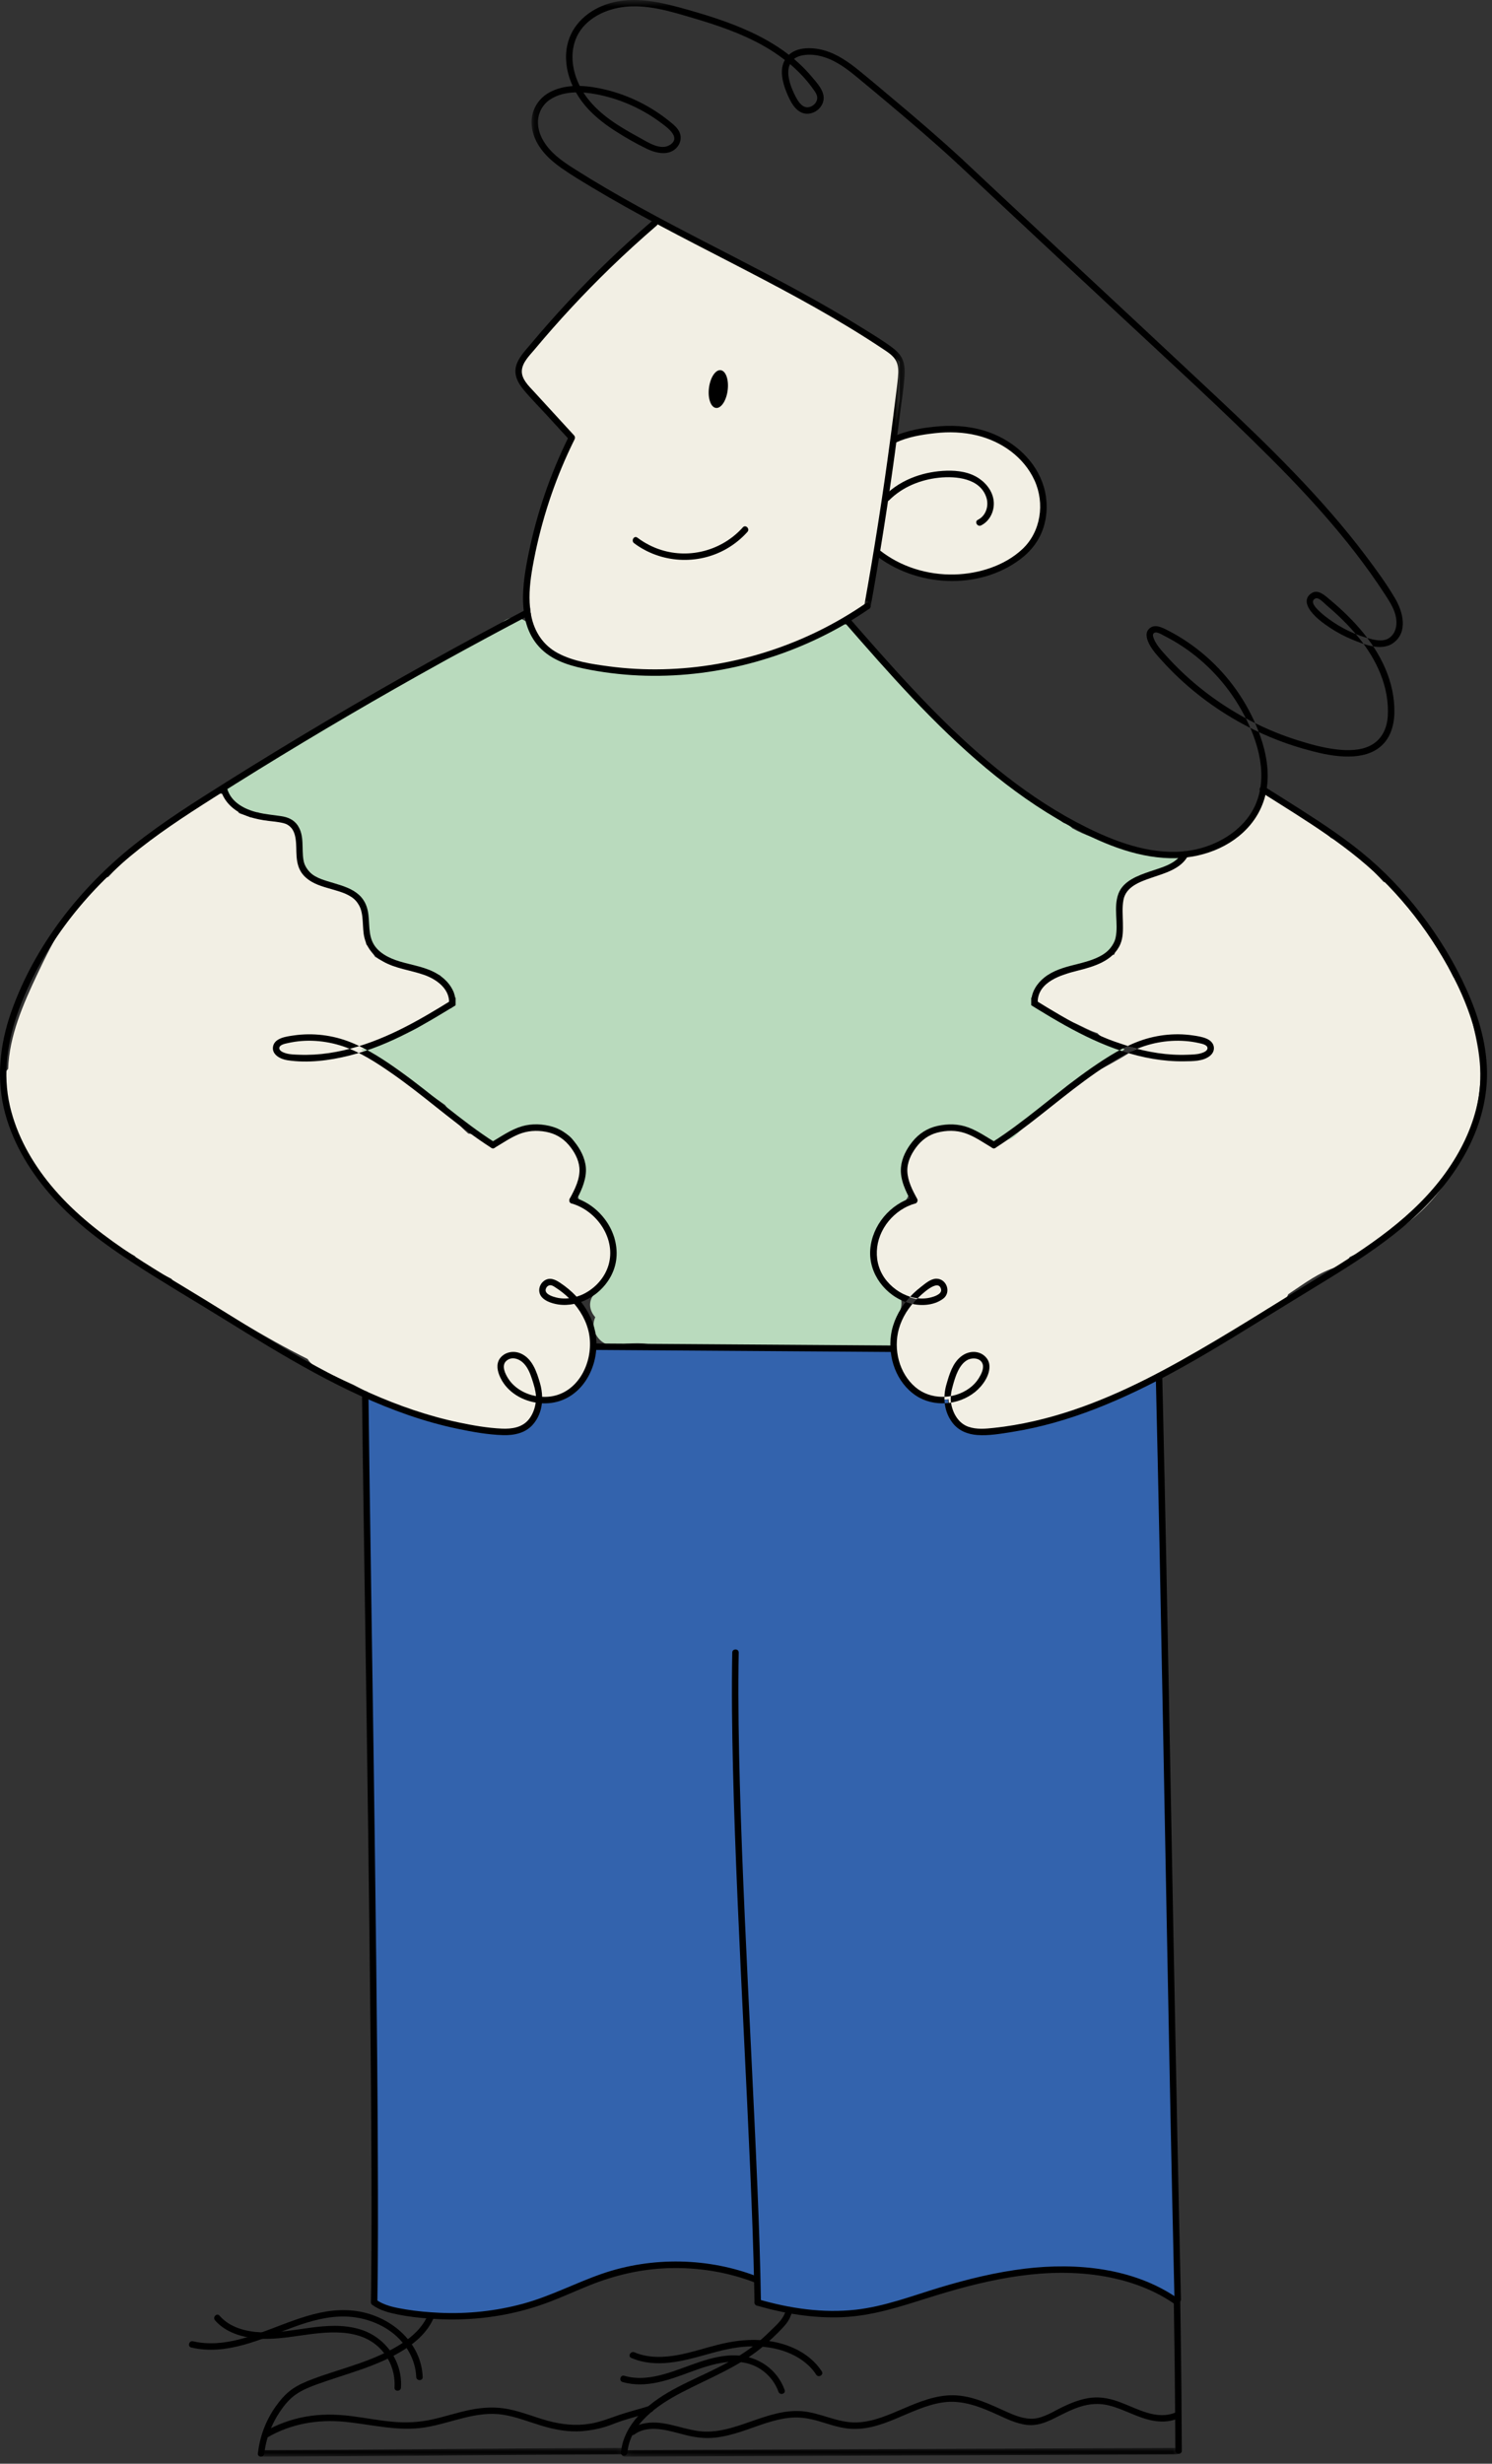 <svg height="274" viewBox="0 0 166 274" width="166" xmlns="http://www.w3.org/2000/svg" xmlns:xlink="http://www.w3.org/1999/xlink"><rect x="0" y="0" width="166" height="274" fill="#333333" stroke="none"/><mask id="a" fill="#fff"><path d="m.138.787h41.521v67.758h-41.521z" fill="#fff" fill-rule="evenodd"/></mask><mask id="b" fill="#fff"><path d="m62.226 1h-62.084v-.968h62.084z" fill="#fff" fill-rule="evenodd"/></mask><mask id="c" fill="#fff"><path d="m41.796 1h-41.082v-.968h41.082z" fill="#fff" fill-rule="evenodd"/></mask><g fill="none" fill-rule="evenodd" transform="translate(0 -1)"><path d="m73.787 25.814 24.374 13.42 1.944 1.982v4.149l-.636 4.561s6.583-2.318 10.355-.523c3.772 1.794 8.336 4.781 5.009 11.998 0 0-7.058 7.921-17.24 1.102l-1.131 5.932s-8.317 5.473-13.973 6.268c-5.657.795-24.308 4.006-24.002-7.124 0 0 1.437-11.13 4.953-17.703 0 0-1.009-1.468-1.712-2.354-.703-.887-5.565-4.342-3.669-6.666s14.401-14.768 14.401-14.768l.764-.607z" fill="#f2efe4"/><path d="m63.973 134.77c.166-.364.402-.745.474-1.078.149-.701.135-1.446.107-2.158-.056-1.398-.19-2.884-1.235-3.923-1.994-1.98-6.496-1.244-8.2.777-.807-.765-1.825-1.188-3.021-1.321-.935-.834-1.805-1.798-2.611-2.483-1.768-1.502-3.593-2.94-5.46-4.317-1.225-.903-2.452-1.846-3.817-2.522.45-.148.901-.293 1.35-.448 1.188-.411 2.402-.835 3.513-1.43 1.217-.652 2.152-1.677 3.561-1.87 1.322-.18 1.745-1.23 1.529-2.241-.009-.28-.068-.557-.169-.815-.108-.323-.316-.623-.641-.868-.031-.024-.064-.046-.098-.069-.088-.059-.18-.116-.284-.168-1.309-.648-2.623-1.037-4.047-1.36-.886-.202-1.931-.375-2.787-.816-.123-.092-.26-.172-.405-.246-.017-.03-.032-.06-.051-.088-.225-.326-.45-.652-.674-.978-.079-.115-.164-.223-.253-.324-.216-.927-.024-2.032-.244-2.947-.277-1.157-.929-2.184-1.927-2.849-2.239-1.491-4.848-.521-4.99-3.899-.122-2.901-1.618-4.369-4.506-4.637-.476-.044-.869.048-1.182.228-.145-.081-.298-.152-.467-.201-.227-.068-.451-.157-.68-.216-.074-.039-.147-.078-.22-.118-.09-.507-.349-.986-.721-1.333-.347-.49-.912-.83-1.698-.83-.894 0-1.501.443-1.827 1.045-.129.063-.258.141-.388.24-3.355 2.537-7.009 4.927-9.851 8.017-.296.085-.589.237-.866.474-3.256 2.783-5.247 6.559-7.048 10.376-1.562 3.311-3.105 6.824-3.232 10.502-.463.473-.7 1.16-.461 1.998 1.015 3.551 1.67 7.211 4.152 10.074 2.283 2.632 4.869 5.165 7.758 7.128.864.587 1.763 1.124 2.679 1.635.148.426.48.806 1.044 1.059 1.014.455 2.009.943 2.996 1.445.171.26.413.497.744.69 4.755 2.768 9.463 5.765 14.407 8.235.164.272.397.526.714.742.737.503 1.501.879 2.297 1.159.677.326 1.359.642 2.047.946 2.08 1.119 4.202 2.162 6.4 3.069.325.134.627.185.902.17 4.015 1.906 8.454 3.21 12.625.988.999-.532 1.239-1.46 1.009-2.294.703-.119 1.376-.329 1.957-.612 3.99-1.942 5.213-7.663 1.721-10.52.492-.133.966-.313 1.401-.586 1.288-.811 2.045-2.326 2.534-3.718 1.053-2.996-.949-5.948-3.86-6.714" fill="#f2efe4"/><path d="m162.957 111.153c-.181-.795-.665-1.26-1.243-1.456-1.628-3.478-3.983-6.711-6.426-9.848-.4-.514-.872-.739-1.341-.758-1.477-1.625-3.059-3.145-4.864-4.475-.328-.242-.655-.367-.966-.402-.828-.739-1.569-1.544-2.468-2.209-.519-.385-.926-.749-1.384-.65-.144-.112-.315-.15-.456-.263-.02-.015-.15-.07-.17-.085-.026-1.072-.956-.5-1.932-1.325-1.385-1.17-1.866.609-2.262 1.693-.122.171-.229.365-.309.59-.083.234-.193.493-.324.761-.357.1-.703.276-1.008.527-.431.353-.699.899-1.034 1.343-.534.086-.944.344-1.229.696-.36.028-.739 0-1.022 0-.679.002-1.194.255-1.549.636-.639.015-1.262.336-1.66 1.092-.374.713-2.621 1.01-3.33 1.314-1.131.485-2.675 1.224-3.286 2.391-.724 1.382-.008 4.618-.732 6.455-.321.001-.649.073-.967.239-1.856.964-3.755 1.725-5.759 2.325-.214.064-.401.151-.567.254-1.924.753-1.641 4.186.853 4.227 1.45.024 2.935 1.096 4.29 1.579.095.034.19.066.285.099.24.273.566.496.987.635l3.414 1.123c-.194.058-.391.145-.59.272-2.971 1.899-6.262 3.286-9.168 5.275-2.127 1.456-3.999 3.213-5.792 5.051-2.513-1.619-5.887-2.616-8.403-.409-2.003 1.759-2.099 4.446-1.16 6.726-2.455 1.354-4.444 4.246-3.847 7.093.51 2.433 2.439 3.369 4.573 3.838-.914.657-1.655 1.504-2.02 2.666-.54 1.721-.58 4.557.268 6.173.955 1.82 3.163 2.514 5.086 2.285.034-.004.065-.014.099-.018.297 5.381 5.573 4.291 9.631 2.554.094.009.191.015.292.013 4.84-.074 9.334-2.995 13.473-5.219 2.322-1.248 4.621-2.54 6.891-3.88 1.161-.686 2.323-1.37 3.408-2.174.874-.649 1.665-1.419 2.726-1.748.712-.221 1.152-.682 1.367-1.224 1.829-1.213 3.383-2.44 5.526-3.075.654-.194 1.079-.589 1.313-1.065 4.63-2.126 8.772-4.839 11.428-9.539 1.626-2.879 2.804-6.237 3.066-9.543.28-3.538-.93-7.147-1.708-10.56" fill="#f2efe4"/><path d="m131.35 96.133c-.916.336-6.086-.961-6.086-.961l-.017.036c-.361-.288-.817-.495-1.351-.563-1.619-.208-3.164-.736-4.574-1.521-.254-.251-.568-.458-.942-.593-.013-.005-.027-.01-.041-.015-.411-.278-.811-.573-1.191-.895-.242-.206-.497-.346-.755-.435-.174-.184-.341-.373-.499-.571-.189-.237-.443-.401-.726-.505-.098-.088-.205-.173-.327-.251-3.649-2.333-6.628-5.455-9.768-8.404-2.931-2.752-6.457-5.218-8.401-8.841-.193-.361-.439-.62-.713-.796-.5-1.042-1.754-1.801-3.093-1.141-2.579 1.27-5.295 2.155-8.023 3.045-2.597.847-5.156 1.742-7.891 2.006-.358.035-.669.138-.935.29-2.539-.013-5.075-.163-7.59-.524-2.337-.336-5.289-.596-7.287-2.033-.182-.81-.85-1.264-1.616-1.356.132-1.721-2.142-3.342-3.74-1.78-.616.601-1.276 1.157-1.964 1.683-.445-.053-.894.03-1.254.306-1.503 1.15-3.171 1.99-4.823 2.897-.937.514-2.058 1.067-2.923 1.822-1.193.546-2.379 1.079-3.526 1.621-.374.176-.64.426-.815.714-.084.032-.168.069-.253.113-2.397 1.236-4.699 2.606-6.951 4.088-2.04 1.343-4.353 2.292-6.312 3.733l-2.039 1.388 1.266 2.058.104-.466c.45.909 1.399 1.51 2.431 1.056.35.442.897.736 1.644.716.752-.021 2.19.019 2.706.705.095.126.18.804.243 1.079.056.239.12.474.183.71-.078.242-.114.516-.091.828.163 2.203 1.51 3.45 3.517 4.163.717.255 2.185.572 3.18 1.161.028.127.066.258.121.393.433 1.061.624 2.007.734 3.141.069.709.06 1.427.455 2.062.802 1.289 2.401 1.765 3.775 2.132 1.016.271 2.035.545 3.052.815.397.105.596.167.753.266.103.243.258.481.479.705.36.366.685.758 1.006 1.143-.117.488-.075 1.006.17 1.466-.158.092-.313.193-.465.301-.167.043-.337.099-.508.183-1.633.807-3.015 2.169-4.782 2.657l.046-.317-4.733 2.098 4.052 2.599.023-.159c1.726 1.251 3.466 2.482 5.219 3.693.942 1.317 2.157 2.554 3.682 3.159.307.663.937 1.165 1.891 1.165.153 0 .295-.015.43-.04.435-.046.869-.273 1.242-.746.746-.945 2.524-.672 3.644-.689.72-.01 1.408.02 2.085.104.069.041.143.08.221.117 1.01.469 1.38 1.228 1.734 2.268.222.652.69 1.751.674 2.608-1.362 1.032-1.038 3.699.977 3.949.2.12.405.201.612.234.37.905.844 1.736 1.463 2.439.057.065.121.116.184.171-.241 2.157-.461 4.741-1.973 6.048-1.025.885-.84 2.055-.138 2.83-.126.266-.201.567-.201.904 0 1.089 1.004 2.307 2.186 2.187 1.432-.147 2.924-.338 4.347-.042.086.018.173.023.259.031.256.142.552.239.889.275 7.585.813 15.237-.945 22.792.222.063.01.125.015.186.02.253.106.543.169.873.169 1.481 0 2.183-1.212 2.106-2.36.008-.208-.006-.418-.048-.621.14-.291.225-.611.238-.938.778-1.119.6-2.952-1.106-3.413-1.059-.286-1.583-1.799-1.513-2.788.033-.45-.116-.875-.374-1.229.529-1.581 1.289-3.006 2.439-3.883.336-.256.569-.561.717-.889.963-.543 1.578-1.713.864-2.949-.315-.545-.563-2.08-.08-2.464.468-.371.658-.96.634-1.551.064-.04.125-.083.194-.119.941-.503 1.878-1.146 2.917-1.422 1.418-.377 2.829.106 4.174.539.021.007.042.011.063.017.636.661 1.698.978 2.598.6.591.103 1.229-.068 1.773-.654 1.627-1.753 3.493-3.385 5.21-5.054.719-.699 1.535-1.07 2.239-1.508v.333l4.518-3.217-4.518-2.009v.144c-.553-.269-1.161-.463-1.696-.752-.918-.494-1.758-1.112-2.655-1.64-.789-.463-1.627-.796-2.475-1.101 1.039-.153 1.625-.763 2.218-1.611.805-1.152 1.566-1.63 2.912-2.071 2.169-.711 4.29-.929 5.226-3.27.701-1.757.645-3.711 1.022-5.543.013-.019.027-.032.04-.055.505-.942 5.429-2.543 5.429-2.543s1.638-1.443.721-1.107" fill="#b9dabd"/><path d="m102.584 256.429c10.909-4.557 23.522-4.01 28.182.525l.186-3.194-.959-49.822-1.069-49.055.016-.922s-13.097 6.711-19.488 6.185c0 0-3.391.713-4.007-3.515 0 0-5.238.633-6.202-5.632l-33.124-.204s-.297 5.95-6.154 6.006c0 0-.234 4.912-7.804 3.095-7.57-1.816-11.567-3.744-11.567-3.744l.571 51.879.48 49.086s7.48 3.59 18.026-.116c10.545-3.707 15.487-6.171 24.595-2.382l-.07 2.376s9.282 3.238 18.388-.566" fill="#3363ad"/><g fill="#000"><path d="m28.898 7.917c.972.82 1.849 1.748 2.584 2.791.245.348.523.706.423 1.156-.079.348-.359.64-.684.775-.988.41-1.56-.798-1.901-1.515-.415-.875-.891-2.261-.422-3.207m-21.107 3.445c2.428.526 4.729 1.575 6.721 3.061.658.491 2.288 1.617 1.073 2.449-1.069.733-2.524-.282-3.464-.793-2.129-1.157-4.318-2.455-5.805-4.419-.141-.185-.272-.379-.398-.579.642.047 1.278.152 1.873.281m33.586 29.319c-.246-.528-.682-.924-1.141-1.266-1.053-.784-2.195-1.468-3.309-2.162-4.573-2.85-9.347-5.357-14.132-7.829-4.807-2.483-9.635-4.935-14.306-7.67-1.162-.681-2.314-1.379-3.452-2.099-.958-.606-1.914-1.234-2.704-2.056-.839-.874-1.497-2.019-1.479-3.261.015-.99.508-1.919 1.331-2.469.853-.571 1.863-.788 2.892-.809.385.677.853 1.307 1.378 1.869.903.965 1.97 1.77 3.081 2.479 1.1.702 2.253 1.361 3.428 1.929 1.067.516 2.562.839 3.416-.237.343-.432.456-1.015.252-1.535-.215-.549-.706-.932-1.151-1.292-2.062-1.667-4.485-2.875-7.061-3.504-.929-.226-1.926-.4-2.918-.424-.793-1.582-1.097-3.441-.479-5.118.782-2.121 2.982-3.304 5.111-3.63 2.75-.42 5.554.48 8.16 1.253 2.559.76 5.105 1.628 7.451 2.92.9.496 1.768 1.061 2.583 1.693-.631 1.049-.252 2.528.179 3.584.381.932.978 2.24 2.109 2.379.846.104 1.694-.469 1.954-1.274.351-1.088-.638-2.096-1.277-2.857-3.672-4.363-9.353-6.213-14.668-7.672-2.66-.73-5.556-1.281-8.234-.329-2.253.8-4.048 2.567-4.361 5.004-.18 1.4.104 2.795.688 4.062-.891.058-1.761.26-2.556.685-.848.454-1.497 1.186-1.817 2.096-.451 1.28-.124 2.681.573 3.806.64 1.035 1.566 1.838 2.551 2.533 1.109.782 2.284 1.478 3.446 2.176 2.467 1.482 4.986 2.877 7.525 4.23 5.119 2.728 10.325 5.29 15.411 8.081 2.538 1.393 5.046 2.843 7.49 4.395.603.383 1.202.772 1.796 1.168.523.348 1.109.696 1.463 1.231.385.583.37 1.303.309 1.972-.069.765-.175 1.528-.268 2.291-.754 6.21-1.652 12.402-2.69 18.571-.253 1.502-.514 3.001-.783 4.5-.081.452.612.646.693.191 1.029-5.733 1.939-11.487 2.725-17.259.198-1.453.389-2.906.571-4.361.176-1.398.411-2.81.492-4.217.035-.602-.014-1.216-.272-1.768" mask="url(#a)" transform="translate(59 .213)"/><path d="m96.333 68.092c-3.302 2.279-6.93 4.068-10.745 5.309-3.814 1.24-7.801 1.94-11.812 2.032-2.006.047-4.017-.056-6.006-.321-1.912-.254-3.98-.553-5.701-1.474-1.641-.877-2.617-2.379-2.971-4.183-.006-.027-.008-.055-.014-.082-.059-.246-.094-.5-.108-.758-.161-1.527.019-3.095.287-4.595.778-4.365 2.105-8.638 3.952-12.669.23-.502.468-.999.712-1.493.075-.15.058-.311-.056-.436-1.492-1.626-2.983-3.253-4.475-4.88-.578-.63-1.378-1.373-1.336-2.304.043-.928.872-1.718 1.43-2.386 2.648-3.17 5.463-6.2 8.431-9.074 1.669-1.616 3.386-3.181 5.148-4.697.351-.302-.159-.808-.509-.508-3.257 2.802-6.362 5.779-9.294 8.92-1.472 1.577-2.901 3.195-4.284 4.85-.603.722-1.346 1.479-1.574 2.422-.23.95.208 1.797.794 2.516.787.965 1.682 1.856 2.524 2.774.821.895 1.642 1.791 2.463 2.687-1.969 4.025-3.442 8.29-4.349 12.679-.716 3.47-1.453 8.034 1.405 10.787 1.467 1.413 3.522 1.936 5.467 2.298 2.019.377 4.07.591 6.123.644 4.135.106 8.29-.434 12.271-1.55 3.984-1.116 7.814-2.811 11.305-5.034.433-.276.862-.561 1.285-.853.378-.261.019-.885-.363-.621"/><path d="m98.932 56.632c1.468-1.476 3.491-2.288 5.543-2.504 1.883-.198 4.572.054 5.267 2.198.302.93-.04 2.038-.945 2.485-.415.205-.051.825.362.621.935-.462 1.459-1.526 1.41-2.549-.052-1.102-.737-2.051-1.625-2.66-1.05-.721-2.377-.909-3.624-.872-1.196.036-2.397.25-3.522.659-1.262.459-2.425 1.159-3.374 2.114-.327.328.181.837.508.508"/><path d="m82.651 59.648c-2.277 2.539-5.861 3.54-9.117 2.505-.946-.301-1.826-.765-2.62-1.359-.371-.278-.73.346-.363.62 2.965 2.221 7.055 2.467 10.269.632.874-.499 1.667-1.14 2.339-1.89.308-.343-.198-.853-.508-.508"/><path d="m78.88 44.139c-.146 1.159.201 2.158.776 2.23.574.073 1.158-.809 1.304-1.968s-.201-2.158-.775-2.23c-.575-.073-1.159.809-1.305 1.968"/><path d="m99.637 50.239c1.371-.652 2.896-.895 4.393-1.064 1.554-.176 3.141-.122 4.664.247 2.729.66 5.225 2.409 6.409 5.007 1.159 2.542.709 5.713-1.36 7.647-1.985 1.855-4.861 2.744-7.536 2.814-2.992.078-6.028-.847-8.371-2.732-.357-.287-.869.218-.509.508 4.49 3.612 11.525 4.056 16.206.516 1.219-.922 2.136-2.123 2.588-3.593.435-1.418.434-2.978.023-4.402-.828-2.874-3.241-5.055-5.992-6.073-1.774-.656-3.711-.855-5.591-.709-1.797.141-3.649.434-5.287 1.213-.417.199-.053.819.363.621"/><path d="m93.932 70.183c4.956 5.68 9.957 11.384 15.757 16.231 2.854 2.385 5.897 4.556 9.161 6.347 3.485 1.913 7.338 3.601 11.375 3.684 3.306.069 6.767-1.142 8.916-3.746 1.107-1.341 1.742-2.953 1.873-4.687.15-1.969-.319-3.957-1.032-5.78-1.236-3.159-3.243-6.005-5.798-8.236-1.276-1.114-2.683-2.082-4.191-2.855-.654-.336-1.581-.854-2.198-.155-.44.499-.154 1.236.12 1.739.364.67.897 1.24 1.406 1.801.608.671 1.244 1.316 1.906 1.934 1.3 1.215 2.699 2.325 4.173 3.321 2.957 1.998 6.236 3.53 9.669 4.505 1.475.419 3.003.796 4.543.849 1.282.045 2.676-.142 3.741-.912 1.273-.92 1.748-2.403 1.783-3.922.039-1.7-.333-3.379-1.001-4.937-1.37-3.197-3.875-5.807-6.537-7.977-.546-.445-1.167-.852-1.818-.313-.677.562-.379 1.333.076 1.922.569.737 1.361 1.313 2.13 1.826.783.522 1.617.959 2.487 1.317 1.303.537 3.245 1.315 4.542.371 1.67-1.216 1.083-3.464.202-4.96-.989-1.68-2.159-3.273-3.332-4.826-1.203-1.593-2.466-3.14-3.775-4.647-5.31-6.114-11.318-11.587-17.221-17.115-6.4-5.993-12.831-11.954-19.235-17.942-1.534-1.435-3.066-2.87-4.596-4.308-.337-.317-.847.19-.508.508 5.977 5.618 11.989 11.2 17.989 16.793 5.689 5.304 11.451 10.551 16.949 16.054 2.622 2.626 5.166 5.333 7.534 8.191 1.205 1.455 2.363 2.948 3.459 4.486.531.746 1.048 1.502 1.548 2.268.483.739.99 1.499 1.224 2.36.24.883.148 1.953-.638 2.542-.583.436-1.347.331-2.008.17-1.706-.415-3.32-1.182-4.736-2.217-.34-.248-.674-.511-.982-.798-.269-.251-.812-.739-.807-1.14.004-.289.318-.469.571-.363.355.148.705.547.998.796 1.267 1.076 2.463 2.244 3.511 3.536 2.009 2.477 3.445 5.531 3.24 8.783-.088 1.387-.713 2.648-1.997 3.27-1.109.537-2.433.536-3.631.403-1.511-.167-3.015-.587-4.46-1.045-1.599-.507-3.157-1.136-4.659-1.882-2.997-1.486-5.77-3.418-8.189-5.729-.61-.583-1.198-1.189-1.761-1.818-.476-.532-.989-1.077-1.282-1.739-.078-.177-.226-.502-.087-.681.259-.333.921.113 1.19.248.716.362 1.411.768 2.079 1.212 2.654 1.768 4.879 4.171 6.456 6.942 1.706 2.998 3.039 6.874 1.771 10.27-1.074 2.879-3.957 4.737-6.865 5.356-3.714.789-7.581-.38-10.94-1.925-3.176-1.462-6.167-3.313-8.97-5.397-5.664-4.212-10.549-9.372-15.224-14.63-1.139-1.28-2.266-2.57-3.393-3.861-.305-.35-.811.161-.508.508"/><path d="m57.932 155.633c-.544-.324-1.028-.76-1.372-1.294-.344-.532-.812-1.459-.23-1.985.62-.56 1.491-.221 1.985.321.439.482.687 1.117.885 1.728.197.608.391 1.227.434 1.865-.601-.112-1.183-.325-1.702-.635m4.999-10.22c-.353.006-.71-.023-1.053-.113-.345-.09-1.029-.291-1.154-.683-.069-.219.058-.476.242-.6.323-.216.64.042.914.219.515.334.996.719 1.435 1.146-.127.014-.255.029-.384.031m4.49-8.648c-.887-1.25-2.152-2.189-3.63-2.612-.446-.127-.636.566-.191.693 2.818.807 4.982 3.945 4.096 6.877-.417 1.381-1.462 2.529-2.741 3.173-.256.129-.527.231-.803.314-.549-.591-1.177-1.113-1.851-1.556-.558-.368-1.161-.645-1.771-.205-.445.322-.662.923-.468 1.445.276.745 1.324 1.071 2.029 1.179.607.093 1.217.062 1.809-.062.916 1.083 1.57 2.412 1.713 3.831.273 2.709-1.199 5.819-4.051 6.415-.407.085-.826.11-1.244.089-.016-.507-.093-1.016-.236-1.511-.367-1.265-.86-2.782-2.191-3.327-.718-.294-1.571-.173-2.122.393-.557.57-.491 1.338-.221 2.028.663 1.691 2.295 2.763 4.053 3.058-.088.669-.348 1.349-.764 1.867-.736.916-1.893 1.079-2.999 1.031-1.598-.07-3.204-.354-4.766-.682-3.415-.716-6.728-1.87-9.915-3.283-6.437-2.854-12.373-6.685-18.351-10.37-6.036-3.72-12.554-7.182-17.147-12.731-2.121-2.563-3.805-5.559-4.556-8.818-.823-3.581-.286-7.222.97-10.635 2.458-6.675 7.003-12.635 12.446-17.16 2.883-2.397 6.032-4.449 9.194-6.455 3.318-2.105 6.662-4.17 10.031-6.195 6.743-4.054 13.583-7.948 20.512-11.676 1.6-.861 3.205-1.712 4.815-2.555-.056-.245-.087-.499-.098-.756-.008.003-.015.002-.023.007-7.673 4.016-15.242 8.232-22.695 12.644-3.714 2.199-7.399 4.447-11.054 6.742-3.509 2.204-7.029 4.417-10.279 6.996-6.032 4.787-11.065 11.229-13.655 18.531-1.308 3.686-1.722 7.608-.677 11.412.952 3.47 2.902 6.61 5.291 9.273 2.594 2.892 5.754 5.223 8.999 7.329 3.323 2.158 6.747 4.162 10.115 6.247 6.526 4.04 13.148 8.114 20.442 10.629 1.806.623 3.648 1.144 5.519 1.533 1.644.342 3.348.65 5.03.697 1.203.034 2.452-.22 3.284-1.158.615-.694.929-1.522 1.022-2.387.7.035 1.403-.053 2.057-.278 2.891-.998 4.327-4.302 3.954-7.192-.18-1.395-.787-2.696-1.65-3.798.574-.207 1.118-.501 1.605-.872 1.193-.909 2.074-2.249 2.292-3.746.226-1.548-.229-3.146-1.129-4.413"/><path d="m65.321 103.185c-4.068 2.329-8.098 4.725-12.087 7.188-3.817 2.356-7.597 4.904-11.825 6.477-2.073.77-4.248 1.312-6.461 1.437-.548.031-1.099.037-1.648.016-.487-.019-1.006-.022-1.478-.157-.25-.072-.73-.239-.746-.558-.02-.404.662-.516.941-.58 2.022-.464 4.167-.301 6.13.352 1.93.642 3.704 1.805 5.367 2.954 3.402 2.351 6.474 5.14 9.874 7.493.42.291.846.574 1.276.85.391.25.752-.372.363-.621-3.672-2.349-6.899-5.303-10.435-7.839-1.74-1.249-3.583-2.485-5.58-3.284-1.997-.798-4.206-1.069-6.335-.758-.795.117-2.169.272-2.307 1.283-.122.89.874 1.364 1.607 1.475 2.262.344 4.671.036 6.874-.513 4.573-1.142 8.646-3.613 12.608-6.079 4.179-2.6 8.389-5.146 12.65-7.609.525-.304 1.049-.605 1.575-.906.401-.23.039-.851-.363-.621"/><path d="m55.027 128.657c.877-.516 1.725-1.113 2.668-1.504.972-.402 2.004-.472 3.035-.281 1.017.189 1.851.659 2.528 1.44.603.696 1.127 1.62 1.206 2.554.103 1.225-.511 2.41-1.078 3.453-.221.406.399.77.62.363.573-1.054 1.134-2.192 1.184-3.412.043-1.089-.438-2.162-1.072-3.023-.663-.901-1.512-1.593-2.592-1.922-1.092-.333-2.338-.391-3.439-.07-1.245.364-2.318 1.131-3.423 1.781-.398.235-.037.857.363.621"/><path d="m24.582 88.888c.346 1.26 1.371 2.201 2.54 2.718.714.315 1.473.496 2.241.62.722.116 1.475.143 2.184.321 1.446.362 1.397 1.987 1.427 3.186.017.719.085 1.455.436 2.097.232.425.575.772.969 1.048.814.57 1.822.806 2.761 1.081.898.263 1.878.555 2.516 1.284.847.966.639 2.437.808 3.619.191 1.342.948 2.368 2.114 3.044 1.423.825 3.081.978 4.61 1.516 1.306.459 2.747 1.456 2.782 2.984.01.462.729.464.719 0-.031-1.31-.9-2.388-1.974-3.06-1.285-.804-2.833-.991-4.259-1.424-1.2-.364-2.518-1.006-3.04-2.226-.529-1.235-.188-2.657-.641-3.915-.776-2.149-3.214-2.317-5.059-3.021-.993-.378-1.756-1.005-1.95-2.098-.23-1.292.137-2.718-.655-3.877-.441-.645-1.11-.913-1.861-1.022-.849-.124-1.704-.2-2.542-.393-1.452-.335-3.008-1.125-3.433-2.673-.122-.446-.816-.257-.693.191"/><path d="m140.311 89.102c4.946 3.132 10.028 6.132 14.123 10.376 2.069 2.144 3.908 4.502 5.485 7.03 1.627 2.609 3.041 5.407 3.932 8.358.878 2.907 1.161 5.959.509 8.942-.601 2.748-1.87 5.307-3.501 7.586-3.541 4.952-8.73 8.345-13.847 11.474-5.174 3.163-10.286 6.456-15.577 9.421-5.172 2.899-10.608 5.447-16.416 6.768-1.454.33-2.927.584-4.411.743-.945.101-1.95.2-2.866-.122-1.085-.382-1.708-1.454-1.91-2.541-.136-.728.002-1.426.204-2.125.148-.511.3-1.027.533-1.507.241-.496.563-.976 1.056-1.249.564-.312 1.521-.246 1.719.495.134.505-.196 1.131-.457 1.547-.269.428-.629.803-1.039 1.099-1.756 1.271-4.307 1.306-5.988-.112-1.831-1.544-2.488-4.231-1.85-6.501.359-1.274 1.097-2.417 2.033-3.344.376-.373 2.35-2.333 2.657-1.067.138.57-.798.839-1.2.938-.571.139-1.187.136-1.762.022-1.199-.239-2.275-.92-3.057-1.853-1.646-1.963-1.407-4.748.182-6.669.772-.934 1.789-1.634 2.958-1.965.444-.126.255-.82-.191-.693-2.587.733-4.606 3.132-4.806 5.827-.197 2.667 1.692 5.134 4.205 5.914 1.256.389 2.815.356 3.906-.457.926-.691.403-2.227-.755-2.227-.636 0-1.254.556-1.729.923-.582.45-1.118.959-1.58 1.532-.884 1.094-1.531 2.39-1.735 3.791-.366 2.519.59 5.29 2.75 6.742 1.981 1.332 4.77 1.088 6.603-.392.841-.679 1.733-1.91 1.582-3.054-.091-.687-.673-1.221-1.339-1.358-.664-.138-1.32.074-1.839.495-.926.752-1.277 1.985-1.594 3.085-.419 1.449-.263 3.03.672 4.256.673.883 1.675 1.286 2.759 1.366 1.295.095 2.641-.146 3.914-.349 3.16-.504 6.246-1.404 9.226-2.559 6.12-2.372 11.778-5.754 17.346-9.191 2.825-1.742 5.656-3.473 8.486-5.209 2.886-1.771 5.743-3.613 8.349-5.784 4.688-3.904 8.675-9.223 9.314-15.459.347-3.383-.442-6.771-1.722-9.888-1.242-3.026-2.885-5.895-4.807-8.54-1.887-2.597-4.055-5.019-6.489-7.115-2.423-2.087-5.11-3.858-7.801-5.576-1.286-.822-2.582-1.628-3.872-2.445-.392-.248-.753.374-.363.621"/><path d="m99.737 103.806c4.288 2.456 8.535 4.985 12.735 7.589 3.981 2.467 7.959 5.075 12.448 6.531 2.194.711 4.503 1.143 6.816 1.106.939-.015 2.106.021 2.881-.602.304-.245.488-.597.434-.992-.063-.466-.435-.772-.847-.942-.458-.189-.973-.269-1.46-.34-.539-.079-1.081-.125-1.625-.129-1.075-.009-2.157.127-3.198.394-2.1.537-3.995 1.676-5.783 2.869-3.627 2.418-6.846 5.384-10.426 7.867-.434.301-.873.594-1.318.879-.389.249-.029.871.363.621 3.483-2.229 6.567-5.001 9.893-7.446 1.658-1.218 3.387-2.389 5.241-3.29 1.849-.898 3.946-1.298 5.995-1.143.512.038 1.018.115 1.518.23.28.064.961.177.941.58-.016.319-.497.487-.746.558-.472.135-.992.138-1.479.157-2.214.086-4.418-.28-6.533-.921-4.304-1.305-8.137-3.736-11.926-6.094-3.973-2.474-7.985-4.884-12.037-7.226-.508-.294-1.016-.585-1.524-.877-.402-.23-.765.391-.363.621"/><path d="m110.757 128.036c-.987-.581-1.938-1.241-3.017-1.646-1.103-.413-2.302-.423-3.444-.17-1.111.246-2.048.848-2.762 1.728-.662.816-1.191 1.808-1.291 2.867-.128 1.368.538 2.701 1.172 3.866.221.407.842.045.62-.362-.509-.937-1.041-1.962-1.085-3.049-.038-.968.408-1.9.974-2.661.6-.808 1.382-1.39 2.362-1.647 1.008-.265 2.093-.277 3.084.058 1.088.368 2.042 1.059 3.024 1.637.4.235.762-.386.363-.621"/><path d="m131.536 95.843c-.689 1.263-2.351 1.647-3.607 2.08-1.312.453-2.939 1.029-3.483 2.444-.601 1.566.02 3.321-.325 4.927-.435 2.029-2.925 2.589-4.624 3.016-1.169.293-2.342.637-3.299 1.399-.834.663-1.441 1.611-1.466 2.696-.01.463.709.463.719 0 .052-2.227 2.648-3.005 4.395-3.441 1.814-.453 3.993-1.069 4.803-2.962.315-.735.297-1.586.284-2.371-.014-.842-.096-1.719.062-2.552.278-1.461 1.808-2.005 3.056-2.439 1.466-.508 3.302-.962 4.106-2.434.221-.406-.399-.77-.621-.363"/><path d="m66.114 151.131c4.327.03 8.653.059 12.98.089s8.653.06 12.98.089c2.432.017 4.865.034 7.297.051.463.003.463-.716 0-.719-4.327-.03-8.653-.06-12.98-.09-4.326-.029-8.653-.059-12.98-.089-2.432-.016-4.864-.033-7.297-.05-.463-.003-.463.716 0 .719"/><path d="m128.594 154.077c.148 6.179.28 12.358.407 18.537.141 6.9.274 13.799.405 20.698.136 7.195.27 14.389.406 21.583.132 6.957.265 13.914.405 20.871.127 6.273.259 12.545.406 18.817.016.712.033 1.424.05 2.137.011.462.73.463.719 0-.148-6.179-.28-12.358-.407-18.538-.141-6.899-.274-13.798-.405-20.697-.136-7.195-.27-14.389-.406-21.584-.132-6.957-.265-13.914-.406-20.87-.126-6.273-.258-12.545-.404-18.817-.017-.713-.034-1.425-.051-2.137-.011-.462-.73-.464-.719 0"/><path d="m84.21 257.419c3.089.89 6.311 1.429 9.534 1.286 3.25-.143 6.315-1.136 9.393-2.109 5.964-1.886 12.231-3.4 18.523-2.611 3.16.397 6.295 1.384 8.937 3.195.382.262.742-.36.363-.621-4.868-3.337-11.172-3.94-16.893-3.255-3.21.385-6.356 1.155-9.448 2.082-3.097.929-6.169 2.126-9.402 2.487-3.644.406-7.312-.137-10.816-1.147-.445-.129-.635.565-.191.693"/><path d="m84.665 257.073c-.069-4.3-.222-8.598-.399-12.894-.202-4.892-.438-9.781-.676-14.671-.248-5.106-.5-10.213-.726-15.32-.22-4.95-.417-9.901-.552-14.853-.119-4.366-.194-8.734-.146-13.101.006-.481.013-.963.022-1.444.008-.463-.711-.463-.719 0-.078 4.287-.022 8.576.081 12.862.117 4.887.303 9.771.513 14.655.219 5.107.468 10.213.717 15.319.241 4.955.484 9.911.696 14.867.187 4.376.354 8.753.444 13.131.01.483.018.966.026 1.449.007.462.726.464.719 0"/><path d="m41.986 257.036c.088-5.414.073-10.831.051-16.246-.03-7.192-.098-14.385-.178-21.578-.087-7.851-.191-15.703-.301-23.554-.102-7.229-.21-14.458-.317-21.688-.081-5.476-.164-10.953-.229-16.43-.006-.491-.012-.982-.017-1.473-.005-.462-.724-.463-.719 0 .057 5.196.136 10.391.212 15.586.104 7.081.211 14.161.312 21.241.112 7.845.218 15.69.309 23.535.085 7.329.158 14.658.197 21.987.031 5.683.052 11.367-.017 17.05-.006.523-.013 1.047-.022 1.57-.007.463.712.463.719 0"/><path d="m41.446 257.346c.827.628 1.935.888 2.934 1.085 1.113.22 2.245.343 3.375.431 3.008.232 6.03.06 8.984-.565 1.513-.32 2.998-.76 4.443-1.311 1.494-.57 2.949-1.238 4.433-1.833 2.808-1.124 5.724-1.806 8.753-1.901 3.337-.105 6.688.441 9.797 1.666.43.169.617-.526.191-.694-5.48-2.159-11.798-2.277-17.362-.354-2.965 1.025-5.745 2.504-8.782 3.332-3.027.824-6.18 1.162-9.312 1.014-1.253-.059-2.511-.168-3.748-.373-1.125-.187-2.411-.411-3.343-1.118-.369-.279-.727.345-.363.621"/><path d="m87.485 257.911c-.023.175.11-.176-.026.052-.035.058-.061.112-.087.175-.074.179-.14.351-.239.518-.225.377-.527.701-.837 1.009-.612.606-1.236 1.213-1.892 1.77-1.334 1.134-2.868 2.03-4.423 2.823-2.981 1.52-6.307 2.689-8.693 5.134-1.167 1.195-2.056 2.677-2.199 4.369-.039.461.681.458.719 0 .27-3.198 3.396-5.302 5.973-6.655 3.105-1.63 6.425-2.864 9.131-5.162.73-.62 1.446-1.293 2.105-1.988.316-.333.62-.696.83-1.106.069-.134.155-.403.196-.476.094-.166.135-.268.161-.463.026-.194-.184-.357-.36-.359-.215-.003-.334.167-.359.359"/><path d="m.489 1c8.005-.033 16.011-.065 24.016-.098 7.965-.032 15.93-.064 23.895-.096 4.492-.019 8.985-.037 13.478-.055.463-.002.464-.721 0-.719-8.005.032-16.011.065-24.016.097-7.965.033-15.93.065-23.894.098l-13.479.054c-.462.002-.463.721 0 .719" mask="url(#b)" transform="translate(69 273.213)"/><path d="m131.488 273.554c-.015-4.378-.055-8.755-.119-13.133-.018-1.233-.038-2.467-.059-3.7-.009-.462-.728-.464-.719 0 .077 4.377.131 8.754.16 13.132.008 1.234.014 2.467.018 3.701.002.462.721.463.719 0"/><path d="m1.061 1c3.295-.013 6.589-.029 9.884-.049 2.321-.013 4.641-.03 6.962-.048 1.979-.016 3.959-.033 5.938-.049 2.243-.018 4.486-.034 6.728-.049 3.139-.019 6.278-.035 9.417-.048.486-.002.973-.004 1.459-.006.462-.002.463-.721 0-.719-3.295.013-6.589.029-9.884.048-2.321.014-4.641.031-6.962.049-1.98.016-3.959.033-5.938.049-2.243.018-4.486.034-6.728.049-3.139.019-6.278.035-9.417.048-.486.002-.973.004-1.459.006-.462.002-.463.721 0 .719" mask="url(#c)" transform="translate(28 273.213)"/><path d="m29.412 273.864c.181-1.676.805-3.281 1.748-4.675.48-.71 1.043-1.398 1.753-1.89.722-.501 1.544-.832 2.366-1.131 3.272-1.189 6.734-1.979 9.706-3.866 1.365-.867 2.612-2 3.26-3.511.18-.421-.439-.787-.621-.363-.589 1.375-1.684 2.403-2.924 3.203-1.434.925-3.021 1.603-4.625 2.173-1.753.622-3.545 1.126-5.286 1.781-.808.304-1.619.646-2.322 1.152-.709.51-1.276 1.167-1.779 1.875-1.103 1.551-1.791 3.361-1.995 5.252-.049.459.67.456.719 0"/><path d="m29.795 272.055c2.579-1.494 5.547-2 8.494-1.721 3.035.287 6.011 1.121 9.073.616 2.846-.469 5.618-1.853 8.561-1.406 1.479.225 2.875.788 4.3 1.22 1.472.445 3.023.745 4.566.614.851-.072 1.7-.222 2.517-.469.636-.192 1.242-.464 1.873-.671 1.078-.353 2.179-.631 3.261-.968.441-.137.253-.831-.191-.693-.966.301-1.947.553-2.912.856-1.237.389-2.404.911-3.694 1.121-1.588.259-3.153.093-4.697-.33-1.441-.394-2.829-.976-4.296-1.277-1.443-.296-2.877-.232-4.316.058-1.424.288-2.806.751-4.224 1.068-1.483.332-2.961.398-4.473.257-1.53-.142-3.041-.439-4.566-.629-1.694-.21-3.383-.235-5.068.067-1.604.287-3.16.849-4.571 1.666-.4.232-.039.854.363.621"/><path d="m70.572 271.752c1.736-1.249 4.058-.328 5.903.109 1.036.245 2.078.356 3.138.235.965-.111 1.903-.358 2.826-.656 1.835-.594 3.658-1.414 5.603-1.561 1.043-.079 2.037.093 3.036.385 1.048.308 2.077.681 3.167.815 3.833.471 6.978-2.346 10.631-2.892 2.172-.325 4.186.488 6.124 1.371 1.015.463 2.038.965 3.156 1.114 1.13.151 2.102-.203 3.098-.699.953-.474 1.897-.984 2.915-1.309 1.043-.333 2.106-.414 3.175-.152 2.085.51 3.927 1.871 6.15 1.798.501-.017.996-.111 1.459-.304.421-.175.237-.87-.191-.693-2.073.861-4.207-.426-6.112-1.142-1.01-.379-2.076-.625-3.16-.517-1.073.107-2.081.484-3.053.936-.952.443-1.885 1.062-2.911 1.316-1.136.282-2.302-.135-3.334-.592-1.981-.876-3.968-1.913-6.189-1.925-1.894-.01-3.672.706-5.385 1.434-1.689.719-3.433 1.526-5.299 1.585-2.136.069-4.038-1.095-6.144-1.251-1.967-.146-3.866.532-5.693 1.169-1.853.648-3.787 1.315-5.779 1.043-2.093-.285-4.109-1.33-6.259-.798-.441.109-.865.294-1.235.56-.372.268-.013.892.363.621"/><path d="m44.613 266.534c.188-2.976-1.785-5.671-4.625-6.498-3.632-1.059-7.309.525-10.972.355-1.655-.077-3.471-.546-4.587-1.851-.301-.352-.808.158-.508.508.964 1.128 2.435 1.702 3.869 1.933 1.767.285 3.544.065 5.301-.187 3.132-.449 7.008-1.051 9.382 1.592 1.011 1.126 1.516 2.643 1.421 4.148-.029.462.69.46.719 0"/><path d="m47.028 265.358c-.154-3.807-3.384-6.59-6.957-7.266-4.151-.785-7.905 1.282-11.712 2.566-2.202.744-4.577 1.263-6.887.728-.45-.105-.643.588-.191.693 4.011.929 7.809-.987 11.484-2.31 1.857-.67 3.798-1.209 5.79-1.132 1.808.07 3.628.676 5.072 1.778 1.543 1.178 2.603 2.985 2.682 4.943.019.461.738.463.719 0"/><path d="m91.431 264.734c-1.497-2.311-4.313-3.351-6.963-3.487-1.534-.078-3.06.139-4.546.51-1.5.373-2.969.875-4.491 1.155-1.586.291-3.326.351-4.837-.298-.42-.181-.787.438-.362.621 2.741 1.178 5.719.369 8.45-.4 1.496-.421 2.999-.804 4.559-.873 1.445-.063 2.905.106 4.264.618 1.308.492 2.537 1.332 3.305 2.517.251.387.874.027.621-.363"/><path d="m87.301 266.803c-.826-2.315-2.976-3.775-5.411-3.85-2.786-.085-5.295 1.315-7.905 2.062-1.476.423-3.027.645-4.526.208-.445-.13-.635.563-.191.693 2.597.757 5.219-.257 7.64-1.149 2.292-.844 5.069-1.741 7.382-.477 1.069.585 1.908 1.555 2.318 2.704.154.433.849.246.693-.191"/><path d="m107.058 18.712c-2.465-2.278-5.015-4.461-7.585-6.618-1.271-1.067-2.537-2.143-3.824-3.19-1.186-.965-2.457-1.878-3.948-2.301-1.376-.391-3.446-.455-4.295.947-.241.396.381.758.62.362.336-.553 1.015-.753 1.625-.809.698-.064 1.395.042 2.06.254 1.405.447 2.599 1.366 3.721 2.294 2.399 1.985 4.789 3.984 7.143 6.021 1.342 1.163 2.67 2.343 3.975 3.548.339.314.849-.193.508-.508"/></g><path d="m50.689 105.165v10.76l19.709-9.424-2.281-10.052z" fill="#b9dabd"/><path d="m99.638 98.486-9.815 4.411 24.909 14.113v-6.201z" fill="#b9dabd"/></g></svg>